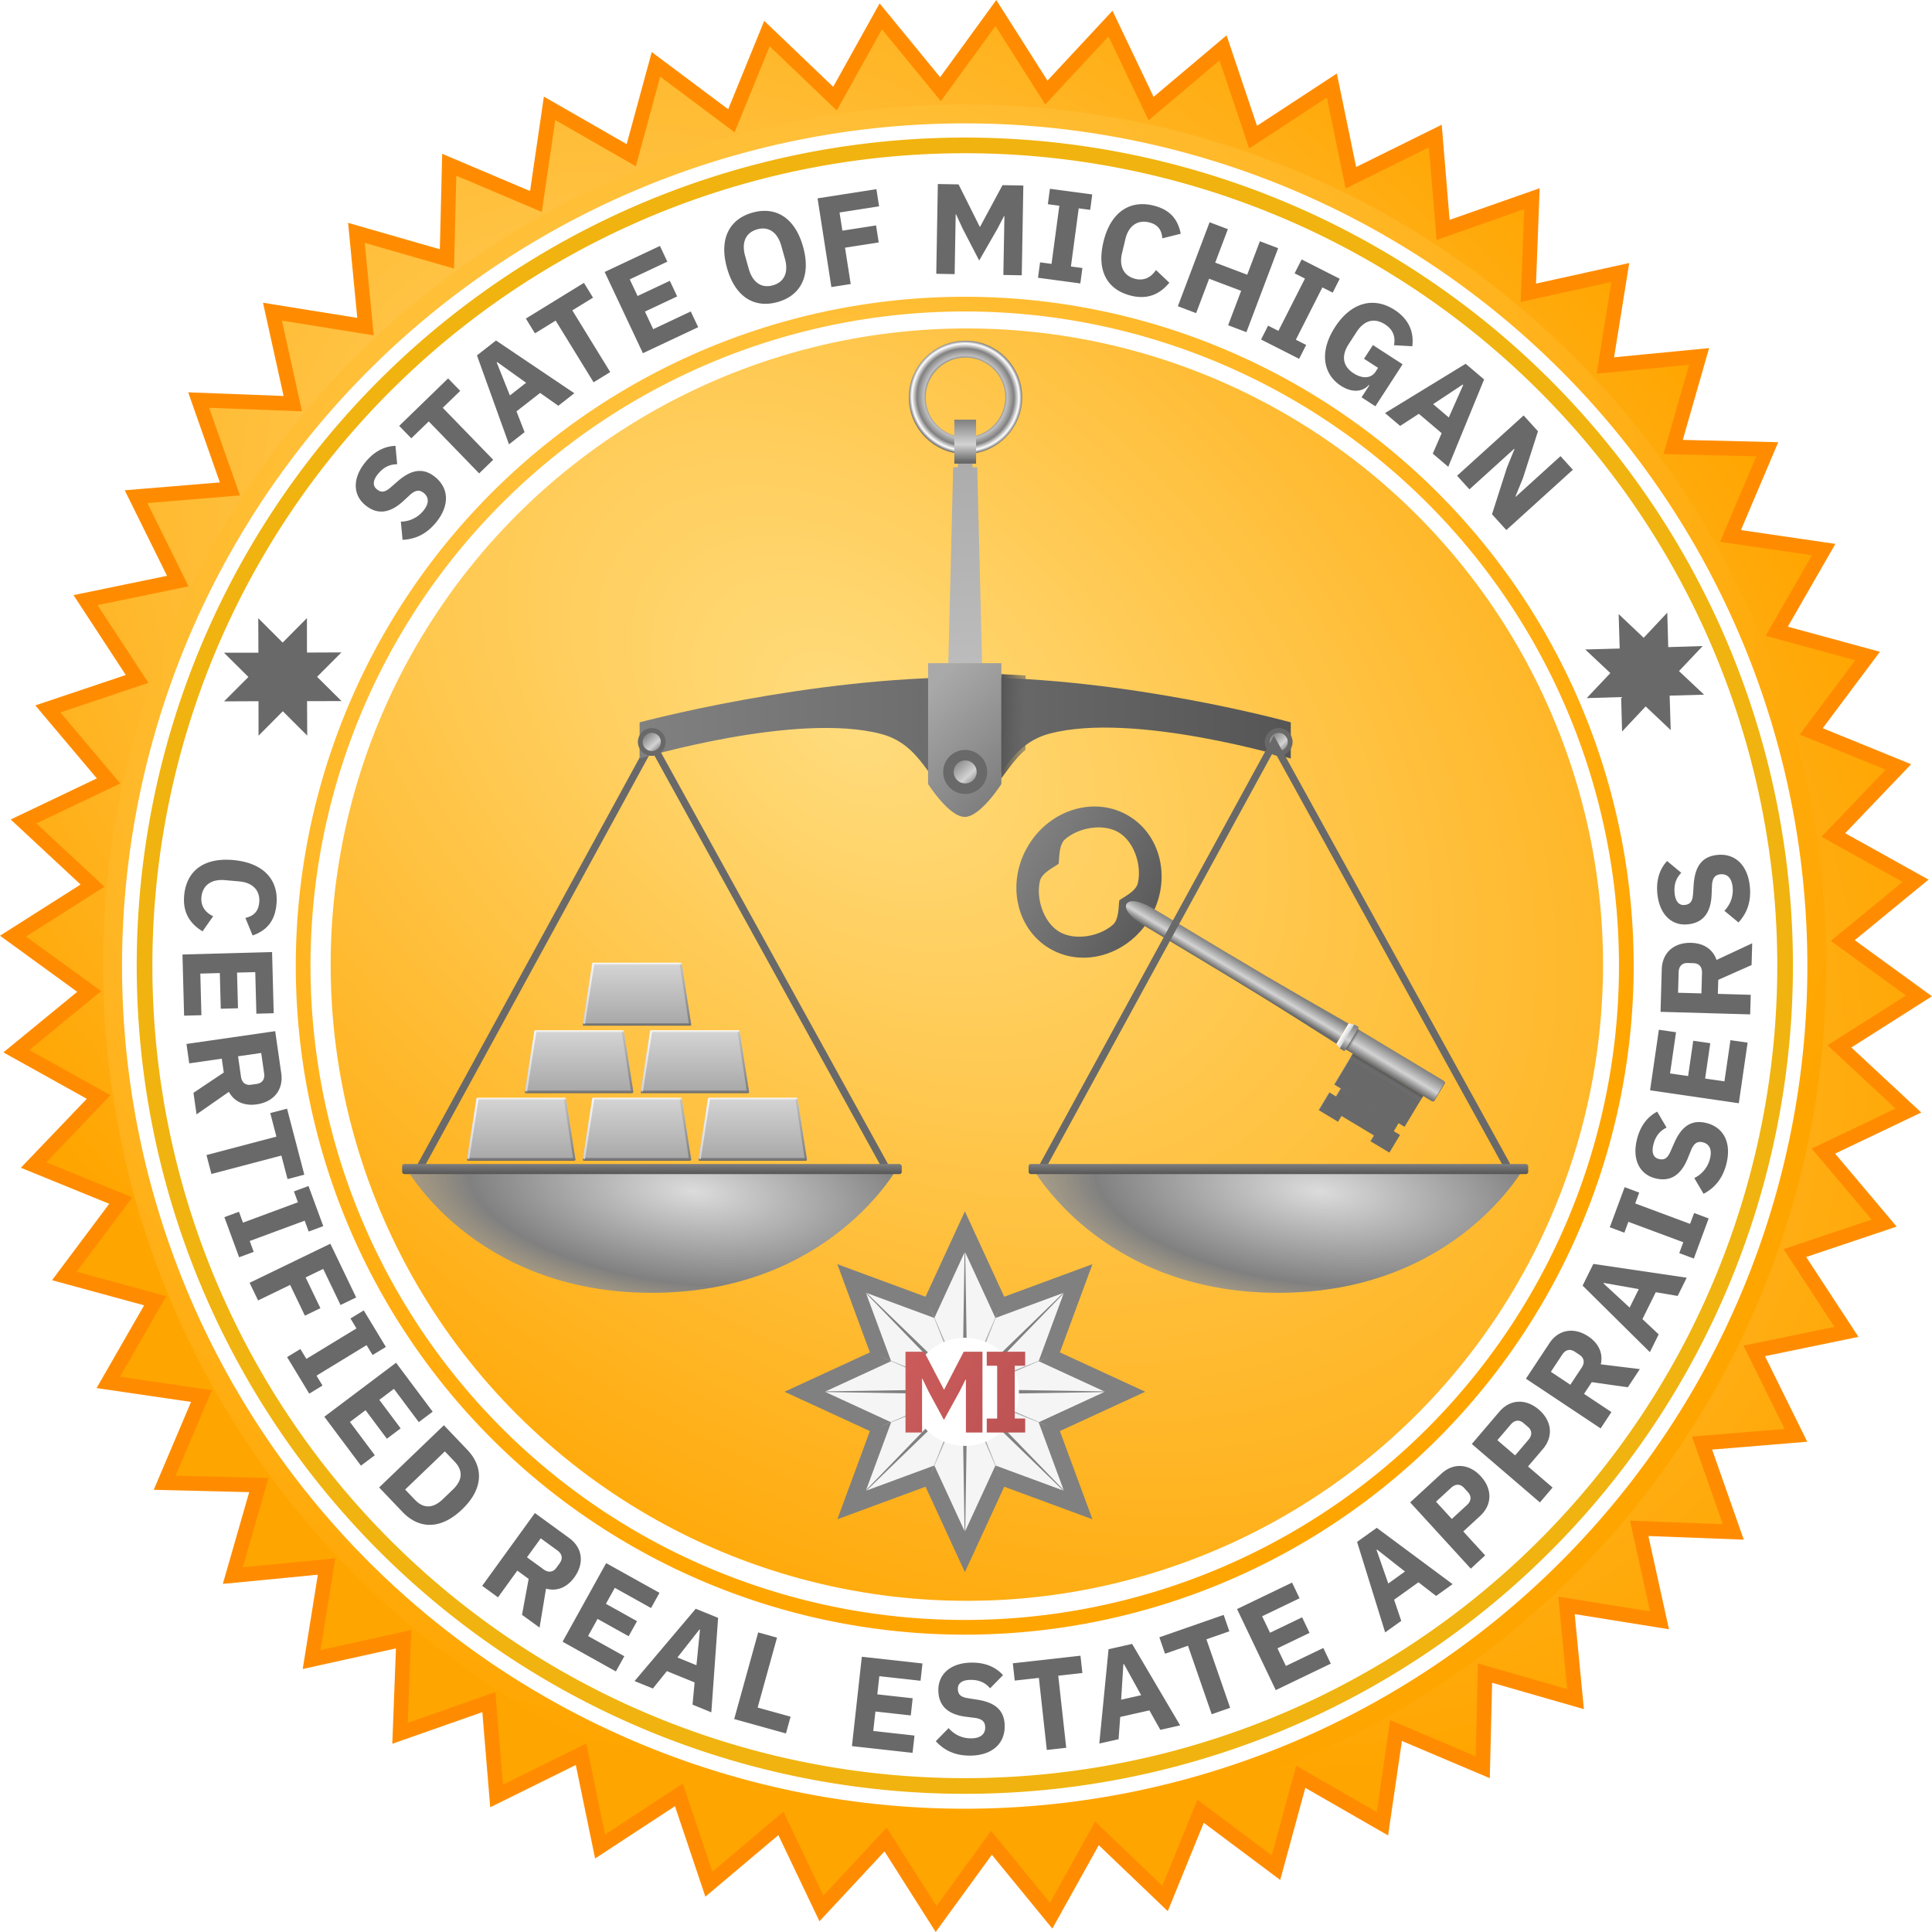 <svg width="801.07" height="801.07" version="1.0" viewBox="0 0 751.01 751.01" xmlns:xlink="http://www.w3.org/1999/xlink" xmlns="http://www.w3.org/2000/svg"><defs><linearGradient id="u"><stop style="stop-color:#cd5c5c;stop-opacity:1" offset="0"/><stop style="stop-color:#bb5252;stop-opacity:1" offset="1"/></linearGradient><linearGradient id="s"><stop style="stop-color:#ffdc7d;stop-opacity:1" offset="0"/><stop style="stop-color:orange;stop-opacity:1" offset="1"/></linearGradient><linearGradient id="t"><stop style="stop-color:#ffd667;stop-opacity:1" offset="0"/><stop style="stop-color:orange;stop-opacity:1" offset="1"/></linearGradient><linearGradient id="r"><stop style="stop-color:#a9a9a9;stop-opacity:1" offset="0"/><stop style="stop-color:#a9a9a9;stop-opacity:0" offset="1"/></linearGradient><linearGradient id="q"><stop style="stop-color:#a9a9a9;stop-opacity:1" offset="0"/><stop style="stop-color:#a9a9a9;stop-opacity:0" offset="1"/></linearGradient><linearGradient id="n"><stop style="stop-color:gray;stop-opacity:1" offset="0"/><stop style="stop-color:#5b5b5b;stop-opacity:1" offset="1"/></linearGradient><linearGradient id="p"><stop style="stop-color:#fff;stop-opacity:1" offset="0"/><stop style="stop-color:silver;stop-opacity:1" offset=".04"/><stop style="stop-color:gray;stop-opacity:1" offset=".96"/><stop style="stop-color:#5b5b5b;stop-opacity:1" offset="1"/></linearGradient><linearGradient id="o"><stop style="stop-color:#696969;stop-opacity:1" offset="0"/><stop style="stop-color:#898989;stop-opacity:1" offset=".04"/><stop style="stop-color:#a9a9a9;stop-opacity:1" offset=".04"/><stop style="stop-color:#d3d3d3;stop-opacity:1" offset=".52"/><stop style="stop-color:#fff;stop-opacity:1" offset="1"/></linearGradient><linearGradient id="i"><stop style="stop-color:#565656;stop-opacity:1" offset="0"/><stop style="stop-color:gray;stop-opacity:1" offset="1"/></linearGradient><linearGradient id="l"><stop style="stop-color:#696969;stop-opacity:0" offset="0"/><stop style="stop-color:#d3d3d3;stop-opacity:1" offset=".04"/><stop style="stop-color:#f5f5f5;stop-opacity:1" offset=".96"/><stop style="stop-color:#fff;stop-opacity:0" offset="1"/></linearGradient><linearGradient id="m"><stop style="stop-color:#696969;stop-opacity:0" offset="0"/><stop style="stop-color:gray;stop-opacity:1" offset=".04"/><stop style="stop-color:silver;stop-opacity:1" offset=".96"/><stop style="stop-color:#fff;stop-opacity:0" offset="1"/></linearGradient><linearGradient id="k"><stop style="stop-color:#696969;stop-opacity:1" offset="0"/><stop style="stop-color:#898989;stop-opacity:1" offset=".04"/><stop style="stop-color:#a9a9a9;stop-opacity:1" offset=".04"/><stop style="stop-color:#d3d3d3;stop-opacity:1" offset=".96"/><stop style="stop-color:#fff;stop-opacity:1" offset="1"/></linearGradient><linearGradient id="j"><stop style="stop-color:#696969;stop-opacity:1" offset="0"/><stop style="stop-color:#696969;stop-opacity:1" offset=".66"/><stop style="stop-color:silver;stop-opacity:1" offset=".73"/><stop style="stop-color:gray;stop-opacity:1" offset=".85"/><stop style="stop-color:#fff;stop-opacity:1" offset=".94"/><stop style="stop-color:#696969;stop-opacity:1" offset="1"/></linearGradient><linearGradient id="h"><stop style="stop-color:#dcdcdc;stop-opacity:1" offset="0"/><stop style="stop-color:gray;stop-opacity:1" offset=".4"/><stop style="stop-color:#f5f5f5;stop-opacity:0" offset="1"/></linearGradient><linearGradient id="g"><stop style="stop-color:gray;stop-opacity:1" offset="0"/><stop style="stop-color:#d3d3d3;stop-opacity:1" offset=".59"/><stop style="stop-color:#696969;stop-opacity:1" offset="1"/></linearGradient><linearGradient id="f"><stop style="stop-color:#696969;stop-opacity:1" offset="0"/><stop style="stop-color:#d3d3d3;stop-opacity:1" offset=".41"/><stop style="stop-color:gray;stop-opacity:1" offset="1"/></linearGradient><linearGradient id="c"><stop style="stop-color:#a9a9a9;stop-opacity:1" offset="0"/><stop style="stop-color:silver;stop-opacity:1" offset="1"/></linearGradient><linearGradient id="e"><stop style="stop-color:#565656;stop-opacity:1" offset="0"/><stop style="stop-color:gray;stop-opacity:0" offset="1"/></linearGradient><linearGradient id="d"><stop style="stop-color:#a9a9a9;stop-opacity:1" offset="0"/><stop style="stop-color:silver;stop-opacity:1" offset="1"/></linearGradient><linearGradient id="b"><stop style="stop-color:gray;stop-opacity:1" offset="0"/><stop style="stop-color:#a9a9a9;stop-opacity:1" offset="1"/></linearGradient><linearGradient id="a"><stop style="stop-color:gray;stop-opacity:1" offset="0"/><stop style="stop-color:#565656;stop-opacity:1" offset="1"/></linearGradient><linearGradient xlink:href="#a" id="V" x1="242.34" y1="296.41" x2="488.91" y2="296.41" gradientUnits="userSpaceOnUse" gradientTransform="translate(0 -20.63)"/><linearGradient xlink:href="#b" id="W" x1="379.69" y1="314.06" x2="350.94" y2="281.09" gradientUnits="userSpaceOnUse" gradientTransform="matrix(1 0 0 1.106 0 -53.42)"/><linearGradient xlink:href="#c" id="B" x1="14.32" y1="51.23" x2="18.07" y2="169.36" gradientUnits="userSpaceOnUse" gradientTransform="matrix(1 0 0 .96 354.12 104.57)"/><linearGradient xlink:href="#e" id="X" x1="379.69" y1="292.03" x2="402.19" y2="292.5" gradientUnits="userSpaceOnUse" gradientTransform="translate(0 -20.63)"/><linearGradient xlink:href="#f" id="C" x1="361.39" y1="168.62" x2="361.4" y2="152.34" gradientUnits="userSpaceOnUse"/><linearGradient xlink:href="#g" id="Y" x1="479.97" y1="295.22" x2="486.21" y2="302.01" gradientUnits="userSpaceOnUse" gradientTransform="translate(4.86 -20.63)"/><linearGradient xlink:href="#g" id="Z" gradientUnits="userSpaceOnUse" x1="479.97" y1="295.22" x2="486.21" y2="302.01" gradientTransform="translate(-238.83 -20.63)"/><linearGradient xlink:href="#g" id="aa" gradientUnits="userSpaceOnUse" gradientTransform="matrix(1.456 0 0 1.456 -337.23 -145.05)" x1="479.97" y1="295.22" x2="486.21" y2="302.01"/><linearGradient xlink:href="#i" id="ac" gradientUnits="userSpaceOnUse" x1="147.73" y1="466.23" x2="147.73" y2="462.94" gradientTransform="matrix(1.005 0 0 1.196 -1.68 -91.47)"/><linearGradient xlink:href="#i" id="aq" gradientUnits="userSpaceOnUse" gradientTransform="matrix(1.005 0 0 1.196 -1.68 -91.47)" x1="147.73" y1="466.23" x2="147.73" y2="462.94"/><linearGradient xlink:href="#k" id="D" x1="262.5" y1="454.69" x2="262.5" y2="430.31" gradientUnits="userSpaceOnUse" gradientTransform="translate(1.32 2.52)"/><linearGradient xlink:href="#l" id="E" x1="261.96" y1="457.19" x2="265.67" y2="432.61" gradientUnits="userSpaceOnUse"/><linearGradient xlink:href="#m" id="F" gradientUnits="userSpaceOnUse" x1="261.96" y1="457.19" x2="265.67" y2="432.61" gradientTransform="matrix(-1 0 0 1 566.07 0)"/><linearGradient xlink:href="#k" id="G" gradientUnits="userSpaceOnUse" gradientTransform="translate(1.32 2.52)" x1="262.5" y1="454.69" x2="262.5" y2="430.31"/><linearGradient xlink:href="#l" id="H" gradientUnits="userSpaceOnUse" x1="261.96" y1="457.19" x2="265.67" y2="432.61"/><linearGradient xlink:href="#m" id="I" gradientUnits="userSpaceOnUse" gradientTransform="matrix(-1 0 0 1 566.07 0)" x1="261.96" y1="457.19" x2="265.67" y2="432.61"/><linearGradient xlink:href="#k" id="J" gradientUnits="userSpaceOnUse" gradientTransform="translate(1.32 2.52)" x1="262.5" y1="454.69" x2="262.5" y2="430.31"/><linearGradient xlink:href="#l" id="K" gradientUnits="userSpaceOnUse" x1="261.96" y1="457.19" x2="265.67" y2="432.61"/><linearGradient xlink:href="#m" id="L" gradientUnits="userSpaceOnUse" gradientTransform="matrix(-1 0 0 1 566.07 0)" x1="261.96" y1="457.19" x2="265.67" y2="432.61"/><linearGradient xlink:href="#k" id="P" gradientUnits="userSpaceOnUse" gradientTransform="translate(1.32 2.52)" x1="262.5" y1="454.69" x2="262.5" y2="430.31"/><linearGradient xlink:href="#l" id="Q" gradientUnits="userSpaceOnUse" x1="261.96" y1="457.19" x2="265.67" y2="432.61"/><linearGradient xlink:href="#m" id="R" gradientUnits="userSpaceOnUse" gradientTransform="matrix(-1 0 0 1 566.07 0)" x1="261.96" y1="457.19" x2="265.67" y2="432.61"/><linearGradient xlink:href="#k" id="M" gradientUnits="userSpaceOnUse" gradientTransform="translate(1.32 2.52)" x1="262.5" y1="454.69" x2="262.5" y2="430.31"/><linearGradient xlink:href="#l" id="N" gradientUnits="userSpaceOnUse" x1="261.96" y1="457.19" x2="265.67" y2="432.61"/><linearGradient xlink:href="#m" id="O" gradientUnits="userSpaceOnUse" gradientTransform="matrix(-1 0 0 1 566.07 0)" x1="261.96" y1="457.19" x2="265.67" y2="432.61"/><linearGradient xlink:href="#k" id="S" gradientUnits="userSpaceOnUse" gradientTransform="translate(1.32 2.52)" x1="262.5" y1="454.69" x2="262.5" y2="430.31"/><linearGradient xlink:href="#l" id="T" gradientUnits="userSpaceOnUse" x1="261.96" y1="457.19" x2="265.67" y2="432.61"/><linearGradient xlink:href="#m" id="U" gradientUnits="userSpaceOnUse" gradientTransform="matrix(-1 0 0 1 566.07 0)" x1="261.96" y1="457.19" x2="265.67" y2="432.61"/><linearGradient xlink:href="#f" id="ae" x1="417.29" y1="413.41" x2="417.29" y2="407.77" gradientUnits="userSpaceOnUse"/><linearGradient xlink:href="#n" id="ad" x1="406.02" y1="438" x2="450.02" y2="438" gradientUnits="userSpaceOnUse"/><linearGradient xlink:href="#o" id="af" x1="490.66" y1="410.63" x2="487.5" y2="410.63" gradientUnits="userSpaceOnUse"/><linearGradient xlink:href="#f" id="ah" x1="490.55" y1="414.69" x2="490.55" y2="406.56" gradientUnits="userSpaceOnUse"/><linearGradient xlink:href="#f" id="ag" x1="495.26" y1="414.05" x2="495.26" y2="407.18" gradientUnits="userSpaceOnUse"/><linearGradient xlink:href="#e" id="ai" x1="490.65" y1="410.62" x2="491.26" y2="410.62" gradientUnits="userSpaceOnUse" gradientTransform="matrix(1.654 0 0 1 -320.99 0)"/><linearGradient xlink:href="#e" id="aj" x1="519.44" y1="410.63" x2="519.72" y2="410.63" gradientUnits="userSpaceOnUse" gradientTransform="translate(-1039.9)"/><linearGradient xlink:href="#e" id="ao" x1="495.26" y1="414.05" x2="495.26" y2="416.06" gradientUnits="userSpaceOnUse"/><linearGradient xlink:href="#q" id="al" x1="510.02" y1="431.29" x2="510.23" y2="431.29" gradientUnits="userSpaceOnUse" gradientTransform="translate(.56)"/><linearGradient xlink:href="#r" id="ak" x1="492.66" y1="430.25" x2="492.83" y2="430.25" gradientUnits="userSpaceOnUse" gradientTransform="translate(.35)"/><linearGradient xlink:href="#r" id="am" gradientUnits="userSpaceOnUse" gradientTransform="translate(2.6 -2.7)" x1="492.66" y1="430.25" x2="492.83" y2="430.25"/><linearGradient xlink:href="#r" id="an" gradientUnits="userSpaceOnUse" gradientTransform="translate(.4 -8.72)" x1="492.66" y1="430.25" x2="492.83" y2="430.25"/><linearGradient xlink:href="#u" id="ar" x1="-22.58" y1="404.98" x2="44.66" y2="444.9" gradientUnits="userSpaceOnUse"/><radialGradient xlink:href="#h" id="ab" cx="-104.45" cy="366.7" fx="-104.45" fy="366.7" r="95.16" gradientTransform="matrix(2.295 .252 -.104 .947 537.8 151.96)" gradientUnits="userSpaceOnUse"/><radialGradient xlink:href="#h" id="ap" gradientUnits="userSpaceOnUse" gradientTransform="matrix(2.295 .252 -.104 .947 537.8 151.96)" cx="-104.45" cy="366.7" fx="-104.45" fy="366.7" r="95.16"/><radialGradient xlink:href="#j" id="A" cx="365.76" cy="143.5" fx="365.76" fy="143.5" r="22.03" gradientUnits="userSpaceOnUse" gradientTransform="matrix(.621 -.784 .792 .627 24.94 340.33)"/><radialGradient xlink:href="#s" id="v" cx="-33.98" cy="170.16" fx="-33.98" fy="170.16" r="370.92" gradientUnits="userSpaceOnUse" gradientTransform="matrix(1.034 .868 -.581 .692 99.44 79.59)"/><radialGradient xlink:href="#t" id="w" cx="-86.66" cy="288.88" fx="-86.66" fy="288.88" r="175.79" gradientUnits="userSpaceOnUse"/><radialGradient xlink:href="#t" id="x" gradientUnits="userSpaceOnUse" cx="-86.66" cy="288.88" fx="-86.66" fy="288.88" r="175.79"/><radialGradient xlink:href="#t" id="y" gradientUnits="userSpaceOnUse" cx="-86.66" cy="288.88" fx="-86.66" fy="288.88" r="175.79"/><radialGradient xlink:href="#t" id="z" gradientUnits="userSpaceOnUse" cx="-86.66" cy="288.88" fx="-86.66" fy="288.88" r="175.79"/></defs><g transform="translate(363.68 111.45)"><path style="opacity:1;fill:url(#v);fill-opacity:1;stroke:#ff8c00;stroke-width:5.695;stroke-linecap:butt;stroke-linejoin:miter;stroke-miterlimit:4;stroke-dasharray:none;stroke-dashoffset:0;stroke-opacity:1" d="m-285.36 431.22-36.23-5.3 18.24-31.74-35.32-9.63 21.94-29.3-33.9-13.82 25.3-26.45-31.99-17.8 28.31-23.22-29.61-21.52 30.9-19.63-26.8-24.94 33.04-15.76-23.6-27.99 34.7-11.66-20.05-30.63 35.86-7.4-16.22-32.81 36.48-3.02-12.14-34.54 36.58 1.4-7.89-35.75 36.15 5.8-3.52-36.44 35.18 10.12.9-36.6 33.7 14.28 5.3-36.22 31.75 18.24 9.62-35.32 29.31 21.93 13.82-33.9 26.45 25.3 17.8-31.99L1.91-76.78l21.53-29.6 19.63 30.9L68-102.28l15.77 33.04 27.98-23.6 11.67 34.7 30.62-20.06 7.4 35.86 32.82-16.22 3.02 36.49 34.54-12.14-1.4 36.58 35.74-7.9-5.8 36.16 36.44-3.53L286.7 62.3l36.6.89L309 96.88l36.22 5.3-18.24 31.75 35.32 9.63-21.93 29.3 33.9 13.82-25.3 26.45 31.98 17.8-28.3 23.22 29.6 21.52-30.9 19.63 26.8 24.94L345.12 336l23.6 27.99-34.7 11.66 20.05 30.63-35.85 7.4 16.21 32.81-36.48 3.02 12.14 34.54-36.58-1.4 7.89 35.75-36.15-5.8 3.53 36.44-35.19-10.12-.9 36.6-33.7-14.28-5.3 36.22-31.74-18.24-9.63 35.32-29.31-21.93-13.81 33.9-26.46-25.3-17.8 31.99-23.2-28.31L.2 634.49l-19.63-30.9-24.94 26.8-15.76-33.04-27.99 23.6-11.66-34.7-30.63 20.06-7.4-35.86-32.82 16.22-3.02-36.49-34.53 12.14 1.4-36.58-35.75 7.9 5.8-36.16-36.44 3.53 10.11-35.19-36.6-.89z"/><circle style="opacity:1;fill:none;fill-opacity:1;stroke:#fff;stroke-width:84.058;stroke-linecap:round;stroke-linejoin:miter;stroke-miterlimit:4;stroke-dasharray:none;stroke-dashoffset:0;stroke-opacity:1" cx="-101.8" cy="243.37" transform="rotate(-25.34)" r="289.33"/><g transform="matrix(1.905 0 0 1.905 131.08 -380.08)" style="stroke:url(#w)"><path transform="matrix(1.288 0 0 1.288 13.5 -96.38)" style="color:#000;display:inline;overflow:visible;visibility:visible;opacity:1;fill:none;fill-opacity:1;fill-rule:nonzero;stroke:url(#x);stroke-width:3;stroke-linecap:round;stroke-linejoin:round;stroke-miterlimit:4;stroke-dasharray:none;stroke-dashoffset:0;stroke-opacity:1;marker:none;marker-start:none;marker-mid:none;marker-end:none;enable-background:accumulate" d="M75.71 337.36a135 135 0 0 1-135 135 135 135 0 0 1-135-135 135 135 0 0 1 135-135 135 135 0 0 1 135 135z"/><path transform="translate(-3.57 .71)" style="color:#000;display:inline;overflow:visible;visibility:visible;opacity:1;fill:none;fill-opacity:1;fill-rule:nonzero;stroke:url(#z);stroke-width:3;stroke-linecap:round;stroke-linejoin:round;stroke-miterlimit:4;stroke-dasharray:none;stroke-dashoffset:0;stroke-opacity:1;marker:none;marker-start:none;marker-mid:none;marker-end:none;enable-background:accumulate" d="M75.71 337.36a135 135 0 0 1-135 135 135 135 0 0 1-135-135 135 135 0 0 1 135-135 135 135 0 0 1 135 135z"/></g><path style="color:#000;display:inline;overflow:visible;visibility:visible;opacity:1;fill:none;fill-opacity:1;fill-rule:nonzero;stroke:#f0b310;stroke-width:6.089;stroke-linecap:round;stroke-linejoin:round;stroke-miterlimit:4;stroke-dasharray:none;stroke-dashoffset:0;stroke-opacity:1;marker:none;marker-start:none;marker-mid:none;marker-end:none;enable-background:accumulate" d="M330.23 263.93A318.86 318.86 0 0 1 11.37 582.8a318.86 318.86 0 0 1-318.86-318.87A318.86 318.86 0 0 1 11.37-54.93a318.86 318.86 0 0 1 318.86 318.86Z"/><ellipse style="opacity:1;fill:none;fill-opacity:1;stroke:none;stroke-width:.982;stroke-linecap:round;stroke-linejoin:miter;stroke-miterlimit:4;stroke-dasharray:none;stroke-dashoffset:0;stroke-opacity:1" cx="-153.58" cy="-214.52" transform="matrix(-.838 -.545 .549 -.836 0 0)" rx="268.99" ry="268.33"/><ellipse style="opacity:1;fill:none;fill-opacity:.667;stroke:none;stroke-width:.973;stroke-linecap:round;stroke-linejoin:miter;stroke-miterlimit:4;stroke-dasharray:none;stroke-dashoffset:0;stroke-opacity:1" cx="-4.72" cy="261.91" rx="305.26" ry="308.17" transform="matrix(-1 .024 .025 1 0 0)"/><g aria-label="STATE OF MICHIGAN" style="font-size:50px;line-height:0%;letter-spacing:0;word-spacing:0;stroke-width:1px"><path d="M-205.4 104.29c5.17-7 4.35-13.7-1.04-17.69-4.82-3.56-9.45-2.7-14.62 2.37l-2.5 2.45c-2.08 2.06-3.55 2.53-5.48 1.1-1.69-1.24-1.75-3.34.27-6.07 2.14-2.9 4.56-3.9 7.11-4.07l-1.1-7.1c-4.22.42-8.01 2.6-11.13 6.82-4.88 6.6-4.3 13.12.73 16.84 4.7 3.47 9.6 2.92 14.73-2.42l2.41-2.51c2.3-2.35 3.9-2.16 5.42-1.03 2.05 1.52 2.31 3.95.11 6.92a11.37 11.37 0 0 1-8.42 4.66l1.09 7.02c4.44-.45 8.8-2.39 12.42-7.3zM-198.9 52.45l-4.99-4.56-17.88 19.56 4.98 4.55 6.38-6.97 20.77 19 5.13-5.61-20.78-19zM-154.57 50.72l-31.61-18.65-7.05 6.23 14.49 33.77 5.77-5.1-3.62-7.88 8.73-7.7 7.37 4.56zm-18.95-2.95-6 5.3-5.88-12.48.19-.17zM-149.53 13.2l-3.87-5.53-21.7 15.2 3.86 5.52 7.74-5.42 16.15 23.06 6.22-4.35-16.14-23.07zM-108.04 22.22l-3.24-5.93-14.17 7.74-3.62-6.63 12.16-6.63-3.21-5.88-12.16 6.63-3.43-6.27 14.18-7.74-3.24-5.93-20.84 11.38 16.72 30.64zM-77.8 10.62c8.73-3.03 12.46-10.89 8.58-22.08-3.88-11.2-11.68-15.06-20.42-12.03-8.74 3.03-12.47 10.89-8.59 22.08 3.89 11.2 11.68 15.06 20.42 12.03zm-2.22-6.38c-4.3 1.5-7.93-.58-9.75-5.83l-1.7-4.91c-1.82-5.24-.25-9.12 4.04-10.61 4.3-1.5 7.93.58 9.75 5.83l1.7 4.91c1.82 5.24.26 9.12-4.04 10.61zM-49.86 1.94l-3.05-13.97 12.95-2.82-1.42-6.54-12.95 2.81-1.52-6.98 15.2-3.31-1.44-6.6-22.62 4.93 7.42 34.1zM9.16-5.12l7.15-.3-1.47-34.87-8.09.34L-1-23.25h-.1l-9.22-15.98-8.05.34 1.47 34.87 7.14-.3-.98-23.23h.15l2.88 5.38 7.16 12 6.28-12.62 2.33-5.2h.15zM39.23-3.62l.44-6.03-4.49-.33 1.68-22.74 4.49.33.44-6.04-16.56-1.21-.44 6.03 4.49.33-1.68 22.74-4.48-.33-.45 6.03zM59.35-.01c6.3 1.1 10.92-1.18 14.4-5.95l-5.48-4.62C66.74-7.95 64.2-6 60.52-6.66c-4.38-.77-6.77-4.24-5.82-9.65l.97-5.52c.95-5.41 4.38-7.86 8.76-7.09 3.7.65 5.18 2.89 5.56 5.9l7.04-2.21C75.5-31.2 71.9-34.46 65.6-35.57c-9.26-1.62-16.34 3.73-18.38 15.35C45.17-8.59 50.09-1.64 59.35-.02zM97.54 9.18l7.26 2.26 10.37-33.33-7.25-2.26-4.14 13.28-12.7-3.96 4.14-13.27-7.26-2.26L77.6 2.96l7.25 2.26L89.1-8.43l12.7 3.95zM125.88 20.56l2.41-5.55-4.13-1.79 9.08-20.92 4.13 1.8 2.4-5.55-15.22-6.61-2.41 5.55 4.13 1.79-9.08 20.92-4.13-1.8-2.4 5.55zM150.99 34.05l5.57 3.16 9.59-16.93-11.96-6.77-3.14 5.52 5.66 3.2-.86 1.53c-1.68 2.96-5.22 3.02-8.53 1.14-4.09-2.31-5.4-6.17-2.55-11.21l2.76-4.87c2.86-5.05 6.85-5.9 10.94-3.58 3.52 2 4.3 4.97 3.89 7.84l7.14-.03c.38-5.94-2.31-10.62-7.7-13.68-8.23-4.66-16.93-2.18-22.73 8.04-5.76 10.18-3.34 18.68 3.62 22.63 4.57 2.59 8.66 1.86 10.82-.94l.22.12zM186.25 59l11.88-34.73-7.52-5.65-30.15 21 6.16 4.63 6.98-5.13 9.31 6.99-2.98 8.14zm-.94-19.16-6.4-4.8 11.04-8.29.2.15zM204.32 76.4l5.93 5.8 24.41-24.94-5.1-5-16.44 16.8-.11-.11 2.5-7.35 4.72-18.47-5.93-5.8-24.42 24.93 5.11 5 16.44-16.79.11.1-2.5 7.35z" style="font-weight:700;font-family:'IBM Plex Sans';-inkscape-font-specification:'IBM Plex Sans Bold';fill:#696969" transform="rotate(3.42 8.44 282.97)"/></g><g aria-label="CERTIFIED REAL ESTATE APPRAISERS" style="font-style:normal;font-weight:400;font-size:50px;line-height:0%;font-family:sans-serif;letter-spacing:4.378px;word-spacing:0;fill:#000;fill-opacity:1;stroke:none;stroke-width:1px;stroke-linecap:butt;stroke-linejoin:miter;stroke-opacity:1"><path d="M-293.43 287c.5 6.39 3.85 10.29 9.34 12.47l3.11-6.45c-2.92-.83-5.43-2.8-5.72-6.53-.34-4.44 2.42-7.61 7.9-8.04l5.59-.43c5.48-.42 8.7 2.3 9.04 6.73.3 3.74-1.51 5.73-4.33 6.85l3.9 6.27c5.38-2.97 7.66-7.26 7.16-13.64-.72-9.37-7.66-14.9-19.43-14-11.76.91-17.28 7.4-16.56 16.78zM-285.8 332.94l6.62-1.28-3.08-15.86 7.46-1.45 2.64 13.6 6.58-1.28-2.64-13.6 6.97-1.34 3.08 15.85 6.62-1.29-4.52-23.31-34.26 6.65zM-268.59 347l1.65 5.18-10.35 9.7 2.56 8.05 10.98-10.68c2.81 3.57 7.02 4.43 11.5 3.01 6.34-2.01 9.39-7.28 7.44-13.43l-5.02-15.77-33.26 10.56 2.3 7.25zm6.1-1.95 8.68-2.75 2.42 7.62c.68 2.15-.04 3.84-2.19 4.53l-2.1.66c-2.14.68-3.7-.29-4.39-2.43zM-235.66 388.92l6.16-2.76-10.84-24.18-6.16 2.76 3.86 8.63-25.68 11.51 3.1 6.94 25.7-11.52zM-249.27 421.93l5.26-3-2.23-3.9 19.81-11.29 2.23 3.91 5.26-3-8.22-14.42-5.26 3 2.23 3.9-19.81 11.3-2.23-3.92-5.26 3zM-239.24 437.25l11.32-7.98 7.63 10.83 5.48-3.86-7.64-10.83 6.21-4.38 8.96 12.71 5.52-3.89-13.34-18.92-28.52 20.11zM-213.65 469.67l4.58-3.94-2.93-3.41 17.28-14.87 2.94 3.4 4.58-3.94-10.82-12.58-4.59 3.94 2.94 3.42-17.29 14.86-2.93-3.4-4.59 3.94zM-189.2 493.95l4.66-4.88-11.68-11.15 5.25-5.5 10.01 9.57 4.63-4.85-10.01-9.56 4.9-5.14 11.68 11.15 4.66-4.88-17.18-16.4-24.1 25.24zM-180.83 501.13l10.52 7.88c7.41 5.54 15.8 4.51 22.75-4.78 6.95-9.28 5.57-17.62-1.84-23.16l-10.52-7.88zm10.12-.85 12.83-17.14 4.44 3.33c3.6 2.7 4.38 6.34 1.05 10.78l-3.23 4.32c-3.33 4.45-7.04 4.73-10.64 2.03zM-122.46 524.17l4.88 2.44-.26 14.18 7.56 3.77-.01-15.32c4.52.47 8.07-1.95 10.17-6.15 2.97-5.95 1.31-11.8-4.46-14.69l-14.8-7.4-15.6 31.23 6.8 3.4zm2.86-5.72 4.07-8.14 7.15 3.57c2.02 1 2.73 2.7 1.73 4.72l-.98 1.97c-1 2-2.8 2.46-4.81 1.45zM-78.18 556.48l2.27-6.36-15.21-5.42 2.55-7.16 13.04 4.65 2.26-6.3-13.05-4.66 2.39-6.69 15.21 5.43 2.27-6.36-22.37-7.98-11.73 32.87zM-38.92 566.05l-3.42-36.6-9.17-2.05-18.88 31.58 7.51 1.68 4.26-7.55 11.37 2.56.62 8.64zm-8.72-17.08-7.8-1.75 6.65-12.09.25.06zM-8.92 569.38l.71-6.71-13.23-1.4 2.98-28-7.56-.8-3.69 34.7zM40.94 568.74l-.36-6.74-16.13.87-.41-7.59 13.83-.75-.37-6.69-13.83.75-.38-7.08 16.12-.88-.36-6.74-23.72 1.29 1.9 34.85zM63.13 566.15c8.57-1.45 12.63-6.85 11.5-13.46-1-5.92-4.93-8.5-12.17-8.43l-3.5.03c-2.93.04-4.31-.64-4.71-3-.35-2.07 1.06-3.63 4.4-4.2 3.56-.6 6 .35 7.95 2l4.13-5.87c-3.34-2.63-7.57-3.69-12.75-2.81-8.08 1.37-12.19 6.48-11.14 12.64.98 5.77 4.88 8.76 12.29 8.47l3.47-.14c3.28-.1 4.3 1.15 4.62 3.02.43 2.52-1.07 4.44-4.72 5.06-3.35.57-6.53-.26-9.3-2.48l-4.08 5.82c3.5 2.75 8 4.37 14 3.35zM101.07 527.35l-1.84-6.5-25.5 7.21 1.84 6.5 9.1-2.57 7.64 27.09 7.32-2.07-7.66-27.09zM141.95 541.17l-23.64-28.13-8.71 3.53 2.46 36.7 7.13-2.88-.8-8.63 10.8-4.38 5.44 6.76zm-16.9-9.07-7.4 3-1.41-13.72.23-.1zM154.85 502.01l-3.23-5.92-23.27 12.68 3.23 5.93 8.3-4.53 13.48 24.72 6.67-3.64-13.48-24.71zM195.87 507.93l-3.88-5.52-13.22 9.27-4.37-6.22 11.34-7.95-3.84-5.49-11.34 7.95-4.08-5.8 13.22-9.28-3.87-5.53L156.38 493l20.04 28.57zM237.58 469.72 204.86 453l-6.66 6.64 16.55 32.86 5.45-5.44-4.1-7.64 8.25-8.23 7.64 4.11zm-19.1-1.79-5.65 5.65-6.64-12.1.18-.17zM248.25 456.64l-9.93-7.76 5.48-7.02c4-5.12 2.95-11.15-2.25-15.21-5.2-4.07-11.31-3.64-15.32 1.48l-10.16 13 27.5 21.5zm-22.3-17.43 4.93-6.3c1.39-1.78 3.2-2.14 4.97-.76l1.73 1.36c1.77 1.38 1.86 3.23.47 5l-4.93 6.3zM269.82 426.36l-10.78-6.5 4.6-7.63c3.35-5.56 1.57-11.42-4.08-14.83s-11.66-2.25-15.02 3.32l-8.52 14.12 29.88 18.03zm-24.23-14.61 4.14-6.85c1.16-1.93 2.9-2.51 4.83-1.35l1.89 1.14c1.92 1.16 2.23 2.98 1.07 4.9l-4.14 6.86zM275.92 388.5l2.23-4.98 14.17-.34 3.45-7.72-15.3.66c.27-4.53-2.3-7.98-6.58-9.9-6.07-2.71-11.85-.8-14.49 5.08l-6.76 15.1 31.86 14.26 3.1-6.94zm-5.84-2.62-8.3-3.72 3.26-7.3c.92-2.05 2.58-2.84 4.64-1.92l2 .9c2.06.91 2.58 2.68 1.67 4.74zM307.95 337.48l-36.74.67-2.74 8.99 30.08 21.19 2.24-7.37-7.21-4.81 3.4-11.14 8.66.02zm-17.68 7.42-2.34 7.65-11.55-7.55.08-.24zM312.6 313.39l-5.93-1.15-.86 4.42-22.38-4.33.85-4.41-5.94-1.15-3.15 16.3 5.94 1.15.85-4.42 22.39 4.32-.85 4.42 5.94 1.15zM315.91 291.6c.8-8.66-3.38-13.97-10.06-14.58-5.97-.55-9.47 2.6-11.27 9.6l-.87 3.4c-.71 2.84-1.72 4-4.11 3.78-2.1-.2-3.24-1.95-2.92-5.34.33-3.58 1.88-5.7 3.97-7.17l-4.62-5.5c-3.4 2.56-5.5 6.38-5.98 11.61-.76 8.17 3.13 13.44 9.35 14.02 5.83.53 9.72-2.48 11.34-9.7l.76-3.4c.75-3.2 2.21-3.87 4.1-3.7 2.55.24 4.02 2.18 3.69 5.87a11.37 11.37 0 0 1-4.79 8.35l4.57 5.44c3.56-2.69 6.28-6.6 6.84-12.68zM316.35 243.6l-6.75.15.32 16.14-7.6.16-.27-13.85-6.7.14.28 13.84-7.1.15-.33-16.15-6.75.14.48 23.74 34.9-.7zM301.81 226.82l-.73-5.4 11.85-7.78-1.15-8.37-12.64 8.65c-2.16-4-6.16-5.57-10.82-4.93-6.59.9-10.49 5.57-9.62 11.96l2.25 16.4 34.58-4.73-1.03-7.53zm-6.34.87-9.01 1.24-1.09-7.93c-.3-2.23.7-3.78 2.93-4.08l2.18-.3c2.22-.3 3.6.92 3.9 3.15zM307.32 183.92c-2.2-8.42-7.93-11.99-14.41-10.3-5.8 1.51-8.04 5.66-7.35 12.87l.34 3.47c.3 2.92-.26 4.36-2.58 4.96-2.04.53-3.71-.74-4.57-4.03-.9-3.48-.16-6 1.3-8.09l-6.2-3.6c-2.33 3.55-3.02 7.87-1.7 12.95 2.07 7.93 7.52 11.58 13.56 10 5.67-1.47 8.3-5.62 7.37-12.97l-.43-3.45c-.38-3.26.77-4.39 2.6-4.87 2.48-.64 4.53.69 5.46 4.27.86 3.29.3 6.53-1.67 9.47l6.15 3.57c2.44-3.74 3.67-8.34 2.13-14.25z" style="font-style:normal;font-variant:normal;font-weight:700;font-stretch:normal;font-size:50px;font-family:'IBM Plex Sans';-inkscape-font-specification:'IBM Plex Sans Bold';fill:#696969;fill-opacity:1" transform="matrix(.985 .164 -.164 .988 44 1.29)"/></g><path style="fill:#696969;fill-opacity:1;stroke:none;stroke-width:2.812;stroke-linejoin:round;stroke-miterlimit:4;stroke-dasharray:none;stroke-opacity:1;paint-order:markers stroke fill" d="m-235.03 161.65-12.37-5.14-5.1 12.38-5.11-12.38-12.37 5.14 5.15-12.37-12.39-5.1 12.39-5.11-5.15-12.37 12.37 5.15 5.1-12.39 5.11 12.39 12.37-5.15-5.14 12.37 12.38 5.1-12.38 5.11z" transform="rotate(-22.63 -234.4 151.1)"/><path style="fill:#696969;fill-opacity:1;stroke:none;stroke-width:2.812;stroke-linejoin:round;stroke-miterlimit:4;stroke-dasharray:none;stroke-opacity:1;paint-order:markers stroke fill" d="m291.85 161.65-12.37-5.14-5.1 12.38-5.11-12.38-12.37 5.14 5.14-12.37-12.38-5.1 12.38-5.11-5.14-12.37 12.37 5.15 5.1-12.39 5.11 12.39 12.37-5.15-5.15 12.37 12.39 5.1-12.39 5.11z" transform="rotate(20.83 259.7 150.44)"/></g><g transform="translate(9.57 10.8)"><circle style="fill:none;stroke:url(#A);stroke-width:6.562;stroke-linejoin:round;stroke-miterlimit:4;stroke-dasharray:none;paint-order:markers stroke fill" cx="365.74" cy="143.67" r="18.75"/><path style="fill:url(#B);fill-opacity:1;stroke:url(#linearGradient2215);stroke-width:2.821;stroke-linejoin:round;stroke-miterlimit:4;stroke-dasharray:none;paint-order:markers stroke fill" d="M362.81 170.85v-17.1h5.63v17.1h1.87l1.88 76.29h-13.13l1.88-76.29z"/><path style="fill:url(#C);fill-opacity:1;stroke:none;stroke-width:3.034;stroke-linejoin:round;stroke-miterlimit:4;stroke-dasharray:none;paint-order:markers stroke fill" d="M361.4 152.34h8.45v17.1h-8.45z"/><path style="fill:url(#D);fill-opacity:1;stroke:none;stroke-width:2.812;stroke-linejoin:round;stroke-miterlimit:4;stroke-dasharray:none;stroke-opacity:0;paint-order:markers stroke fill" d="M266.11 432.8h33.85c.27 0 .45.2.49.46l3.64 23.56c.04.25-.21.46-.48.46h-41.17c-.27 0-.53-.21-.49-.46l3.68-23.56c.04-.25.21-.46.48-.46z" transform="translate(0 -16.88)"/><path style="fill:url(#E);fill-opacity:1;fill-rule:evenodd;stroke:none;stroke-width:.938px;stroke-linecap:butt;stroke-linejoin:miter;stroke-opacity:1" d="m265.65 433.12-3.7 23.7c-.01.5-.13.29.82.29l3.74-24.26c-1 0-.8-.08-.86.27z" transform="translate(0 -16.88)"/><path style="fill:url(#F);fill-opacity:1;fill-rule:evenodd;stroke:none;stroke-width:.938px;stroke-linecap:butt;stroke-linejoin:miter;stroke-opacity:1" d="m300.42 433.12 3.7 23.7c0 .5.12.29-.82.29l-3.74-24.26c1 0 .8-.08.86.27z" transform="translate(0 -16.88)"/><path style="fill:url(#G);fill-opacity:1;stroke:none;stroke-width:2.812;stroke-linejoin:round;stroke-miterlimit:4;stroke-dasharray:none;stroke-opacity:0;paint-order:markers stroke fill" d="M266.11 432.8h33.85c.27 0 .45.2.49.46l3.64 23.56c.04.25-.21.46-.48.46h-41.17c-.27 0-.53-.21-.49-.46l3.68-23.56c.04-.25.21-.46.48-.46z" transform="translate(-45 -16.88)"/><path style="fill:url(#H);fill-opacity:1;fill-rule:evenodd;stroke:none;stroke-width:.938px;stroke-linecap:butt;stroke-linejoin:miter;stroke-opacity:1" d="m265.65 433.12-3.7 23.7c-.01.5-.13.29.82.29l3.74-24.26c-1 0-.8-.08-.86.27z" transform="translate(-45 -16.88)"/><path style="fill:url(#I);fill-opacity:1;fill-rule:evenodd;stroke:none;stroke-width:.938px;stroke-linecap:butt;stroke-linejoin:miter;stroke-opacity:1" d="m300.42 433.12 3.7 23.7c0 .5.12.29-.82.29l-3.74-24.26c1 0 .8-.08.86.27z" transform="translate(-45 -16.88)"/><path style="fill:url(#J);fill-opacity:1;stroke:none;stroke-width:2.812;stroke-linejoin:round;stroke-miterlimit:4;stroke-dasharray:none;stroke-opacity:0;paint-order:markers stroke fill" d="M266.11 432.8h33.85c.27 0 .45.2.49.46l3.64 23.56c.04.25-.21.46-.48.46h-41.17c-.27 0-.53-.21-.49-.46l3.68-23.56c.04-.25.21-.46.48-.46z" transform="translate(-90 -16.88)"/><path style="fill:url(#K);fill-opacity:1;fill-rule:evenodd;stroke:none;stroke-width:.938px;stroke-linecap:butt;stroke-linejoin:miter;stroke-opacity:1" d="m265.65 433.12-3.7 23.7c-.01.5-.13.29.82.29l3.74-24.26c-1 0-.8-.08-.86.27z" transform="translate(-90 -16.88)"/><path style="fill:url(#L);fill-opacity:1;fill-rule:evenodd;stroke:none;stroke-width:.938px;stroke-linecap:butt;stroke-linejoin:miter;stroke-opacity:1" d="m300.42 433.12 3.7 23.7c0 .5.12.29-.82.29l-3.74-24.26c1 0 .8-.08.86.27z" transform="translate(-90 -16.88)"/><path style="fill:url(#M);fill-opacity:1;stroke:none;stroke-width:2.812;stroke-linejoin:round;stroke-miterlimit:4;stroke-dasharray:none;stroke-opacity:0;paint-order:markers stroke fill" d="M266.11 432.8h33.85c.27 0 .45.2.49.46l3.64 23.56c.04.25-.21.46-.48.46h-41.17c-.27 0-.53-.21-.49-.46l3.68-23.56c.04-.25.21-.46.48-.46z" transform="translate(-22.5 -43.13)"/><path style="fill:url(#N);fill-opacity:1;fill-rule:evenodd;stroke:none;stroke-width:.938px;stroke-linecap:butt;stroke-linejoin:miter;stroke-opacity:1" d="m265.65 433.12-3.7 23.7c-.01.5-.13.29.82.29l3.74-24.26c-1 0-.8-.08-.86.27z" transform="translate(-22.5 -43.13)"/><path style="fill:url(#O);fill-opacity:1;fill-rule:evenodd;stroke:none;stroke-width:.938px;stroke-linecap:butt;stroke-linejoin:miter;stroke-opacity:1" d="m300.42 433.12 3.7 23.7c0 .5.12.29-.82.29l-3.74-24.26c1 0 .8-.08.86.27z" transform="translate(-22.5 -43.13)"/><path style="fill:url(#P);fill-opacity:1;stroke:none;stroke-width:2.812;stroke-linejoin:round;stroke-miterlimit:4;stroke-dasharray:none;stroke-opacity:0;paint-order:markers stroke fill" d="M266.11 432.8h33.85c.27 0 .45.2.49.46l3.64 23.56c.04.25-.21.46-.48.46h-41.17c-.27 0-.53-.21-.49-.46l3.68-23.56c.04-.25.21-.46.48-.46z" transform="translate(-67.5 -43.13)"/><path style="fill:url(#Q);fill-opacity:1;fill-rule:evenodd;stroke:none;stroke-width:.938px;stroke-linecap:butt;stroke-linejoin:miter;stroke-opacity:1" d="m265.65 433.12-3.7 23.7c-.01.5-.13.29.82.29l3.74-24.26c-1 0-.8-.08-.86.27z" transform="translate(-67.5 -43.13)"/><path style="fill:url(#R);fill-opacity:1;fill-rule:evenodd;stroke:none;stroke-width:.938px;stroke-linecap:butt;stroke-linejoin:miter;stroke-opacity:1" d="m300.42 433.12 3.7 23.7c0 .5.12.29-.82.29l-3.74-24.26c1 0 .8-.08.86.27z" transform="translate(-67.5 -43.13)"/><path style="fill:url(#S);fill-opacity:1;stroke:none;stroke-width:2.812;stroke-linejoin:round;stroke-miterlimit:4;stroke-dasharray:none;stroke-opacity:0;paint-order:markers stroke fill" d="M266.11 432.8h33.85c.27 0 .45.2.49.46l3.64 23.56c.04.25-.21.46-.48.46h-41.17c-.27 0-.53-.21-.49-.46l3.68-23.56c.04-.25.21-.46.48-.46z" transform="translate(-45 -69.38)"/><path style="fill:url(#T);fill-opacity:1;fill-rule:evenodd;stroke:none;stroke-width:.938px;stroke-linecap:butt;stroke-linejoin:miter;stroke-opacity:1" d="m265.65 433.12-3.7 23.7c-.01.5-.13.29.82.29l3.74-24.26c-1 0-.8-.08-.86.27z" transform="translate(-45 -69.38)"/><path style="fill:url(#U);fill-opacity:1;fill-rule:evenodd;stroke:none;stroke-width:.938px;stroke-linecap:butt;stroke-linejoin:miter;stroke-opacity:1" d="m300.42 433.12 3.7 23.7c0 .5.12.29-.82.29l-3.74-24.26c1 0 .8-.08.86.27z" transform="translate(-45 -69.38)"/><path style="fill:none;fill-rule:evenodd;stroke:#696969;stroke-width:2.812;stroke-linecap:butt;stroke-linejoin:miter;stroke-miterlimit:4;stroke-dasharray:none;stroke-opacity:1" d="m153.63 443.05 90.12-165 90.6 164.24"/><path style="fill:url(#V);fill-opacity:1;stroke:url(#linearGradient2223);stroke-width:2.812;stroke-linejoin:round;stroke-miterlimit:4;stroke-dasharray:none;paint-order:markers stroke fill" d="M239.06 270s65.08-17.53 127.73-17.53c62.4 0 125.4 17.53 125.4 17.53V284.06s-60.87-18.44-93.85-9.66c-18.65 4.98-18.65 24.66-32.68 24.69-14.1.02-14.1-19.71-32.78-24.6-33.01-8.62-93.82 9.57-93.82 9.57z"/><path style="fill:url(#W);fill-opacity:1;stroke:none;stroke-width:2.958;stroke-linejoin:round;stroke-miterlimit:4;stroke-dasharray:none;paint-order:markers stroke fill" d="M351.2 246.99h28.49v46.97s-8.13 12.79-14.25 12.79c-6.12 0-14.25-12.79-14.25-12.79z"/><path style="fill:url(#X);fill-opacity:1;fill-rule:evenodd;stroke:none;stroke-width:.938px;stroke-linecap:butt;stroke-linejoin:miter;stroke-opacity:1" d="M379.69 251.25v40.49c4.18-5.78 6.87-9.08 9.38-11.07l.04-28.89z"/><circle style="fill:url(#Y);fill-opacity:1;stroke:#696969;stroke-width:1.875;stroke-linejoin:round;stroke-miterlimit:4;stroke-dasharray:none;paint-order:markers stroke fill" cx="487.48" cy="277.61" r="4.47"/><circle style="fill:url(#Z);fill-opacity:1;stroke:#696969;stroke-width:1.875;stroke-linejoin:round;stroke-miterlimit:4;stroke-dasharray:none;paint-order:markers stroke fill" cx="243.79" cy="277.61" r="4.47"/><circle style="fill:url(#aa);fill-opacity:1;stroke:#696969;stroke-width:4.096;stroke-linejoin:round;stroke-miterlimit:4;stroke-dasharray:none;paint-order:markers stroke fill" cx="365.62" cy="289.27" r="6.51"/><g transform="translate(0 -20.63)"><path style="fill:url(#ab);fill-opacity:1;stroke:none;stroke-width:2.881;stroke-linejoin:round;stroke-miterlimit:4;stroke-dasharray:none;paint-order:markers stroke fill" d="M339.8 462.94s-26.49 49.44-96.03 49.44c-69.55 0-96.04-49.44-96.04-49.44z"/><rect style="fill:url(#ac);fill-opacity:1;stroke:none;stroke-width:2.055;stroke-linejoin:round;stroke-miterlimit:4;stroke-dasharray:none;stroke-opacity:0;paint-order:markers stroke fill" width="194.22" height="3.93" x="146.74" y="462.3" ry=".87"/></g><g transform="scale(1.335) rotate(31.03 647.64 164.89)"><path style="fill:url(#ad);fill-opacity:1;stroke:url(#linearGradient1680);stroke-width:.655;stroke-linejoin:round;stroke-miterlimit:4;stroke-dasharray:none;paint-order:markers stroke fill" d="M428.02 414.03c-12.15 0-22 10.73-22 23.97 0 13.24 9.85 23.97 22 23.97s22-10.73 22-23.97c0-13.24-9.85-23.97-22-23.97zm-.03 6c5.61 0 11.5 5.11 13.2 10.47.8 2.48-1.6 5.98-2.19 7.5.59 1.52 3 5.04 2.2 7.53-1.71 5.35-7.6 10.44-13.21 10.44-5.62 0-11.51-5.09-13.21-10.44-.8-2.5 1.63-6.01 2.22-7.53-.59-1.52-3-5.01-2.22-7.5 1.7-5.36 7.59-10.47 13.2-10.47z" transform="scale(.938)"/><path style="fill:url(#ae);fill-opacity:1;stroke:none;stroke-width:.516;stroke-linejoin:round;paint-order:markers stroke fill" d="M421.35 407.81c41.54-.04 39.25-.04 66.15-.63v6.87c-26.9-.64-24.6-.64-66.15-.61-4.25-.03-7.21-1.13-7.22-2.8 0-1.65 2.97-2.82 7.22-2.83z"/><path style="fill:url(#af);fill-opacity:1;stroke:none;stroke-width:.585;stroke-linejoin:round;paint-order:markers stroke fill" d="m487.5 407.13 1.52-.57h1.53l.1.62v6.86l-.1.65h-1.53l-1.52-.6Z"/><rect style="fill:#696969;stroke:none;stroke-width:.869;stroke-linejoin:round;paint-order:markers stroke fill" width="23.91" height="10.49" x="493.05" y="414.05" ry="0"/><path style="fill:#696969;stroke:none;stroke-width:.281;stroke-linejoin:round;paint-order:markers stroke fill" d="M495.26 424.42h19.66v3.24h-19.66z"/><path style="fill:#696969;stroke:none;stroke-width:.345;stroke-linejoin:round;paint-order:markers stroke fill" d="M493.02 427.25v6.01h6.57v-1.97h10.98v1.97h6.47v-6.01z"/><rect style="fill:url(#ag);fill-opacity:1;stroke:none;stroke-width:1.143;stroke-linejoin:round;paint-order:markers stroke fill" width="30.42" height="6.87" x="490.04" y="407.18" ry=".53"/><path style="fill:url(#ah);fill-opacity:1;stroke:none;stroke-width:.585;stroke-linejoin:round;paint-order:markers stroke fill" d="M489.02 406.56h1.53v8.13h-1.53z"/><rect style="fill:url(#ai);fill-opacity:1;stroke:none;stroke-width:.752;stroke-linejoin:round;paint-order:markers stroke fill" width="1.02" height="6.86" x="490.65" y="407.18" ry="0"/><rect style="fill:url(#aj);fill-opacity:1;stroke:none;stroke-width:.585;stroke-linejoin:round;paint-order:markers stroke fill" width="1.03" height="6.87" x="-520.46" y="407.18" ry=".52" transform="scale(-1 1)"/><path style="fill:gray;fill-rule:evenodd;stroke:url(#ak);stroke-width:.71px;stroke-linecap:butt;stroke-linejoin:miter;stroke-opacity:1" d="M493.37 427.25v6.02"/><path style="fill:gray;fill-rule:evenodd;stroke:url(#al);stroke-width:.666px;stroke-linecap:butt;stroke-linejoin:miter;stroke-opacity:1" d="M510.9 431.3v1.97"/><path style="fill:gray;fill-rule:evenodd;stroke:url(#am);stroke-width:.71px;stroke-linecap:butt;stroke-linejoin:miter;stroke-opacity:1" d="M495.6 424.54v2.71"/><path style="fill:gray;fill-rule:evenodd;stroke:url(#an);stroke-width:.71px;stroke-linecap:butt;stroke-linejoin:miter;stroke-opacity:1" d="M493.41 414.05v10.5"/><rect style="fill:url(#ao);fill-opacity:1;stroke:none;stroke-width:.585;stroke-linejoin:round;paint-order:markers stroke fill" width="23.91" height="1.96" x="493.05" y="414.05" ry="0"/></g><path style="fill:none;fill-rule:evenodd;stroke:#696969;stroke-width:2.812;stroke-linecap:butt;stroke-linejoin:miter;stroke-miterlimit:4;stroke-dasharray:none;stroke-opacity:1" d="m395.5 443.05 90.13-165 90.6 164.24"/><g transform="translate(243.52 -20.63)"><path style="fill:url(#ap);fill-opacity:1;stroke:none;stroke-width:2.881;stroke-linejoin:round;stroke-miterlimit:4;stroke-dasharray:none;paint-order:markers stroke fill" d="M339.8 462.94s-26.49 49.44-96.03 49.44c-69.55 0-96.04-49.44-96.04-49.44z"/><rect style="fill:url(#aq);fill-opacity:1;stroke:none;stroke-width:2.055;stroke-linejoin:round;stroke-miterlimit:4;stroke-dasharray:none;stroke-opacity:0;paint-order:markers stroke fill" width="194.22" height="3.93" x="146.74" y="462.3" ry=".87"/></g><g transform="matrix(.81 0 0 .81 356.18 185.89)"><path style="fill:#f5f5f5;stroke:gray;stroke-width:8.101;stroke-linejoin:miter;stroke-miterlimit:4;stroke-dasharray:none;stroke-opacity:1;paint-order:markers stroke fill" d="m11.51 501.96-16.77-36.4-37.6 13.88 13.88-37.6-36.4-16.77 36.4-16.77-13.88-37.6 37.6 13.88 16.77-36.4 16.77 36.4 37.6-13.88L52 408.3l36.4 16.77L52 441.84l13.88 37.6-37.6-13.88z"/><path style="fill:gray;stroke:none;stroke-width:1.838;stroke-linejoin:round;stroke-miterlimit:4;stroke-dasharray:none;stroke-opacity:1;paint-order:markers stroke fill" d="m11.51 501.96-1.18-74.05-53.19 51.53 51.53-53.2-74.05-1.17 74.05-1.18-51.53-53.19 53.2 51.53 1.17-74.05 1.18 74.05 53.19-51.53-51.53 53.2 74.05 1.17-74.05 1.18 51.53 53.2-53.2-51.54z"/><path style="fill:#a9a9a9;stroke:none;stroke-width:1.439;stroke-linejoin:round;stroke-miterlimit:4;stroke-dasharray:none;stroke-opacity:1;paint-order:markers stroke fill" transform="scale(.738) rotate(22.5 83.32 -325.32)" d="m365.63 593.4-.93-57.96-41.64 40.34 40.34-41.65-57.97-.92 57.97-.92-40.34-41.64 41.64 40.34.93-57.97.92 57.97 41.64-40.34-40.34 41.64 57.97.92-57.97.92 40.34 41.65-41.64-40.34z"/><circle style="fill:#fff;stroke:none;stroke-width:2.812;stroke-linejoin:round;stroke-miterlimit:4;stroke-dasharray:none;stroke-opacity:1;paint-order:markers stroke fill" cx="11.5" cy="425.11" r="25.95"/><g aria-label="MI" style="font-weight:700;font-size:55.55px;line-height:0%;font-family:'IBM Plex Sans';-inkscape-font-specification:'IBM Plex Sans Bold';text-align:center;letter-spacing:-4.999px;word-spacing:0;text-anchor:middle;fill:url(#ar);stroke-width:.938px"><path d="M12 444.64h7.95v-38.77h-9l-9.39 18.16h-.11l-9.5-18.16h-8.94v38.77h7.94v-25.83h.17l2.94 6.11 7.39 13.67L9 424.87l2.84-5.67H12zM40.45 444.64v-6.72h-5V412.6h5v-6.72H22v6.72h5v25.33h-5v6.72z"/></g></g></g></svg>